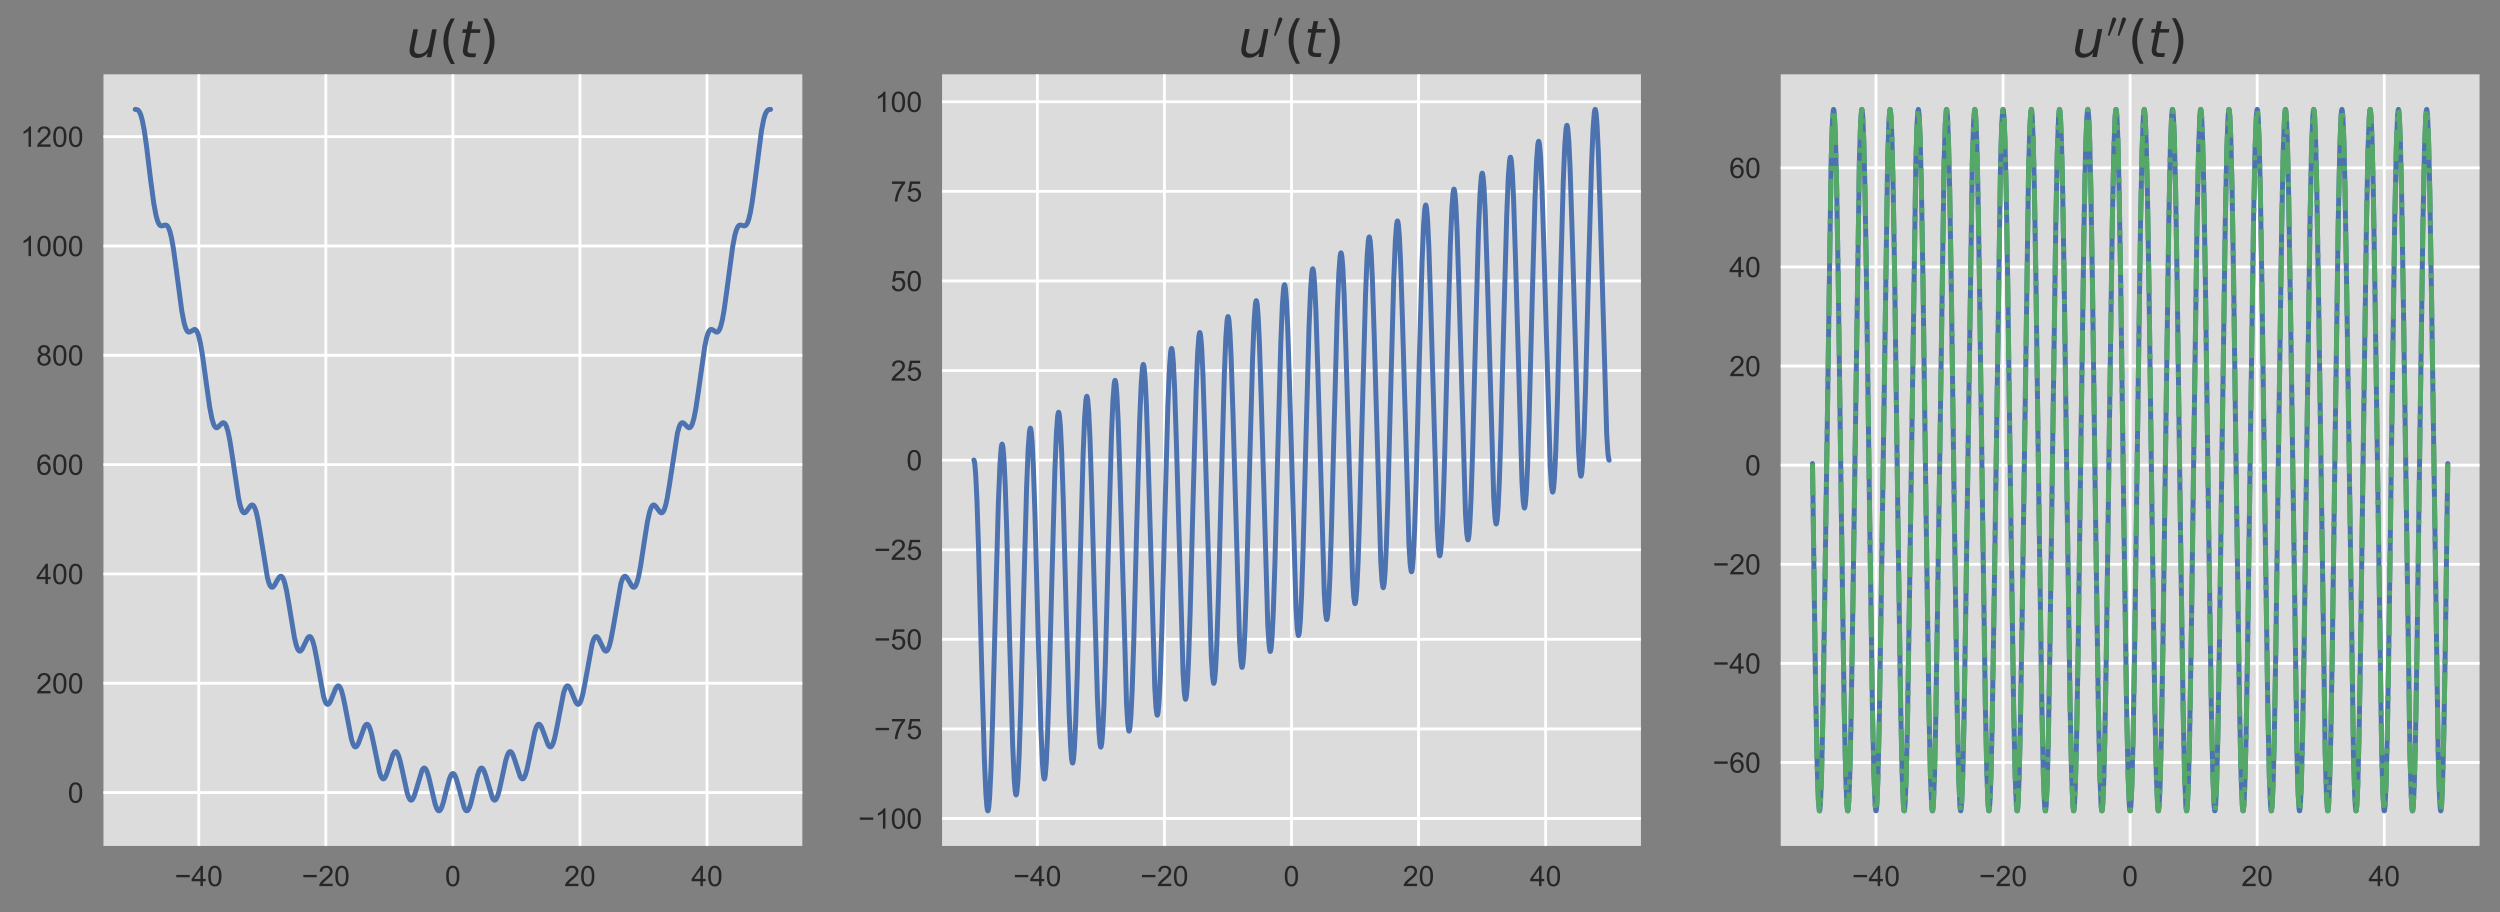 <?xml version="1.0" encoding="utf-8" standalone="no"?>
<!DOCTYPE svg PUBLIC "-//W3C//DTD SVG 1.1//EN"
  "http://www.w3.org/Graphics/SVG/1.1/DTD/svg11.dtd">
<!-- Created with matplotlib (https://matplotlib.org/) -->
<svg height="321.328pt" version="1.1" viewBox="0 0 880.644 321.328" width="880.644pt" xmlns="http://www.w3.org/2000/svg" xmlns:xlink="http://www.w3.org/1999/xlink">
 <rect x="0" y="0" width="880.644" height="321.328" fill="#808080" stroke="none"/>
 <defs>
  <style type="text/css">
*{stroke-linecap:butt;stroke-linejoin:round;}
  </style>
 </defs>
 <g id="figure_1">
  <g id="patch_1">
   <path d="M 0 321.328 
L 880.644 321.328 
L 880.644 0 
L 0 0 
z
" style="fill:none;"/>
  </g>
  <g id="axes_1">
   <g id="patch_2">
    <path d="M 36.444 297.983 
L 282.62 297.983 
L 282.62 26.183 
L 36.444 26.183 
z
" style="fill:#dcdcdc;"/>
   </g>
   <g id="matplotlib.axis_1">
    <g id="xtick_1">
     <g id="line2d_1">
      <path clip-path="url(#pd5a596e03c)" d="M 70.013 297.983 
L 70.013 26.183 
" style="fill:none;stroke:#ffffff;stroke-linecap:round;"/>
     </g>
     <g id="line2d_2"/>
     <g id="text_1">
      <!-- −40 -->
      <defs>
       <path d="M 52.828 31.203 
L 5.562 31.203 
L 5.562 39.406 
L 52.828 39.406 
z
" id="ArialMT-8722"/>
       <path d="M 32.328 0 
L 32.328 17.141 
L 1.266 17.141 
L 1.266 25.203 
L 33.938 71.578 
L 41.109 71.578 
L 41.109 25.203 
L 50.781 25.203 
L 50.781 17.141 
L 41.109 17.141 
L 41.109 0 
z
M 32.328 25.203 
L 32.328 57.469 
L 9.906 25.203 
z
" id="ArialMT-52"/>
       <path d="M 4.156 35.297 
Q 4.156 48 6.766 55.734 
Q 9.375 63.484 14.516 67.672 
Q 19.672 71.875 27.484 71.875 
Q 33.25 71.875 37.594 69.547 
Q 41.938 67.234 44.766 62.859 
Q 47.609 58.5 49.219 52.219 
Q 50.828 45.953 50.828 35.297 
Q 50.828 22.703 48.234 14.969 
Q 45.656 7.234 40.5 3 
Q 35.359 -1.219 27.484 -1.219 
Q 17.141 -1.219 11.234 6.203 
Q 4.156 15.141 4.156 35.297 
z
M 13.188 35.297 
Q 13.188 17.672 17.312 11.828 
Q 21.438 6 27.484 6 
Q 33.547 6 37.672 11.859 
Q 41.797 17.719 41.797 35.297 
Q 41.797 52.984 37.672 58.781 
Q 33.547 64.594 27.391 64.594 
Q 21.344 64.594 17.719 59.469 
Q 13.188 52.938 13.188 35.297 
z
" id="ArialMT-48"/>
      </defs>
      <g style="fill:#262626;" transform="translate(61.532 312.14)scale(0.1 -0.1)">
       <use xlink:href="#ArialMT-8722"/>
       <use x="58.398" xlink:href="#ArialMT-52"/>
       <use x="114.014" xlink:href="#ArialMT-48"/>
      </g>
     </g>
    </g>
    <g id="xtick_2">
     <g id="line2d_3">
      <path clip-path="url(#pd5a596e03c)" d="M 114.773 297.983 
L 114.773 26.183 
" style="fill:none;stroke:#ffffff;stroke-linecap:round;"/>
     </g>
     <g id="line2d_4"/>
     <g id="text_2">
      <!-- −20 -->
      <defs>
       <path d="M 50.344 8.453 
L 50.344 0 
L 3.031 0 
Q 2.938 3.172 4.047 6.109 
Q 5.859 10.938 9.828 15.625 
Q 13.812 20.312 21.344 26.469 
Q 33.016 36.031 37.109 41.625 
Q 41.219 47.219 41.219 52.203 
Q 41.219 57.422 37.469 61 
Q 33.734 64.594 27.734 64.594 
Q 21.391 64.594 17.578 60.781 
Q 13.766 56.984 13.719 50.25 
L 4.688 51.172 
Q 5.609 61.281 11.656 66.578 
Q 17.719 71.875 27.938 71.875 
Q 38.234 71.875 44.234 66.156 
Q 50.25 60.453 50.25 52 
Q 50.25 47.703 48.484 43.547 
Q 46.734 39.406 42.656 34.812 
Q 38.578 30.219 29.109 22.219 
Q 21.188 15.578 18.938 13.203 
Q 16.703 10.844 15.234 8.453 
z
" id="ArialMT-50"/>
      </defs>
      <g style="fill:#262626;" transform="translate(106.291 312.14)scale(0.1 -0.1)">
       <use xlink:href="#ArialMT-8722"/>
       <use x="58.398" xlink:href="#ArialMT-50"/>
       <use x="114.014" xlink:href="#ArialMT-48"/>
      </g>
     </g>
    </g>
    <g id="xtick_3">
     <g id="line2d_5">
      <path clip-path="url(#pd5a596e03c)" d="M 159.532 297.983 
L 159.532 26.183 
" style="fill:none;stroke:#ffffff;stroke-linecap:round;"/>
     </g>
     <g id="line2d_6"/>
     <g id="text_3">
      <!-- 0 -->
      <g style="fill:#262626;" transform="translate(156.752 312.14)scale(0.1 -0.1)">
       <use xlink:href="#ArialMT-48"/>
      </g>
     </g>
    </g>
    <g id="xtick_4">
     <g id="line2d_7">
      <path clip-path="url(#pd5a596e03c)" d="M 204.291 297.983 
L 204.291 26.183 
" style="fill:none;stroke:#ffffff;stroke-linecap:round;"/>
     </g>
     <g id="line2d_8"/>
     <g id="text_4">
      <!-- 20 -->
      <g style="fill:#262626;" transform="translate(198.73 312.14)scale(0.1 -0.1)">
       <use xlink:href="#ArialMT-50"/>
       <use x="55.615" xlink:href="#ArialMT-48"/>
      </g>
     </g>
    </g>
    <g id="xtick_5">
     <g id="line2d_9">
      <path clip-path="url(#pd5a596e03c)" d="M 249.051 297.983 
L 249.051 26.183 
" style="fill:none;stroke:#ffffff;stroke-linecap:round;"/>
     </g>
     <g id="line2d_10"/>
     <g id="text_5">
      <!-- 40 -->
      <g style="fill:#262626;" transform="translate(243.49 312.14)scale(0.1 -0.1)">
       <use xlink:href="#ArialMT-52"/>
       <use x="55.615" xlink:href="#ArialMT-48"/>
      </g>
     </g>
    </g>
   </g>
   <g id="matplotlib.axis_2">
    <g id="ytick_1">
     <g id="line2d_11">
      <path clip-path="url(#pd5a596e03c)" d="M 36.444 279.188 
L 282.62 279.188 
" style="fill:none;stroke:#ffffff;stroke-linecap:round;"/>
     </g>
     <g id="line2d_12"/>
     <g id="text_6">
      <!-- 0 -->
      <g style="fill:#262626;" transform="translate(23.883 282.767)scale(0.1 -0.1)">
       <use xlink:href="#ArialMT-48"/>
      </g>
     </g>
    </g>
    <g id="ytick_2">
     <g id="line2d_13">
      <path clip-path="url(#pd5a596e03c)" d="M 36.444 240.679 
L 282.62 240.679 
" style="fill:none;stroke:#ffffff;stroke-linecap:round;"/>
     </g>
     <g id="line2d_14"/>
     <g id="text_7">
      <!-- 200 -->
      <g style="fill:#262626;" transform="translate(12.761 244.258)scale(0.1 -0.1)">
       <use xlink:href="#ArialMT-50"/>
       <use x="55.615" xlink:href="#ArialMT-48"/>
       <use x="111.23" xlink:href="#ArialMT-48"/>
      </g>
     </g>
    </g>
    <g id="ytick_3">
     <g id="line2d_15">
      <path clip-path="url(#pd5a596e03c)" d="M 36.444 202.17 
L 282.62 202.17 
" style="fill:none;stroke:#ffffff;stroke-linecap:round;"/>
     </g>
     <g id="line2d_16"/>
     <g id="text_8">
      <!-- 400 -->
      <g style="fill:#262626;" transform="translate(12.761 205.749)scale(0.1 -0.1)">
       <use xlink:href="#ArialMT-52"/>
       <use x="55.615" xlink:href="#ArialMT-48"/>
       <use x="111.23" xlink:href="#ArialMT-48"/>
      </g>
     </g>
    </g>
    <g id="ytick_4">
     <g id="line2d_17">
      <path clip-path="url(#pd5a596e03c)" d="M 36.444 163.661 
L 282.62 163.661 
" style="fill:none;stroke:#ffffff;stroke-linecap:round;"/>
     </g>
     <g id="line2d_18"/>
     <g id="text_9">
      <!-- 600 -->
      <defs>
       <path d="M 49.75 54.047 
L 41.016 53.375 
Q 39.844 58.547 37.703 60.891 
Q 34.125 64.656 28.906 64.656 
Q 24.703 64.656 21.531 62.312 
Q 17.391 59.281 14.984 53.469 
Q 12.594 47.656 12.5 36.922 
Q 15.672 41.75 20.266 44.094 
Q 24.859 46.438 29.891 46.438 
Q 38.672 46.438 44.844 39.969 
Q 51.031 33.5 51.031 23.25 
Q 51.031 16.5 48.125 10.719 
Q 45.219 4.938 40.141 1.859 
Q 35.062 -1.219 28.609 -1.219 
Q 17.625 -1.219 10.688 6.859 
Q 3.766 14.938 3.766 33.5 
Q 3.766 54.25 11.422 63.672 
Q 18.109 71.875 29.438 71.875 
Q 37.891 71.875 43.281 67.141 
Q 48.688 62.406 49.75 54.047 
z
M 13.875 23.188 
Q 13.875 18.656 15.797 14.5 
Q 17.719 10.359 21.188 8.172 
Q 24.656 6 28.469 6 
Q 34.031 6 38.031 10.484 
Q 42.047 14.984 42.047 22.703 
Q 42.047 30.125 38.078 34.391 
Q 34.125 38.672 28.125 38.672 
Q 22.172 38.672 18.016 34.391 
Q 13.875 30.125 13.875 23.188 
z
" id="ArialMT-54"/>
      </defs>
      <g style="fill:#262626;" transform="translate(12.761 167.24)scale(0.1 -0.1)">
       <use xlink:href="#ArialMT-54"/>
       <use x="55.615" xlink:href="#ArialMT-48"/>
       <use x="111.23" xlink:href="#ArialMT-48"/>
      </g>
     </g>
    </g>
    <g id="ytick_5">
     <g id="line2d_19">
      <path clip-path="url(#pd5a596e03c)" d="M 36.444 125.152 
L 282.62 125.152 
" style="fill:none;stroke:#ffffff;stroke-linecap:round;"/>
     </g>
     <g id="line2d_20"/>
     <g id="text_10">
      <!-- 800 -->
      <defs>
       <path d="M 17.672 38.812 
Q 12.203 40.828 9.562 44.531 
Q 6.938 48.25 6.938 53.422 
Q 6.938 61.234 12.547 66.547 
Q 18.172 71.875 27.484 71.875 
Q 36.859 71.875 42.578 66.422 
Q 48.297 60.984 48.297 53.172 
Q 48.297 48.188 45.672 44.5 
Q 43.062 40.828 37.75 38.812 
Q 44.344 36.672 47.781 31.875 
Q 51.219 27.094 51.219 20.453 
Q 51.219 11.281 44.719 5.031 
Q 38.234 -1.219 27.641 -1.219 
Q 17.047 -1.219 10.547 5.047 
Q 4.047 11.328 4.047 20.703 
Q 4.047 27.688 7.594 32.391 
Q 11.141 37.109 17.672 38.812 
z
M 15.922 53.719 
Q 15.922 48.641 19.188 45.406 
Q 22.469 42.188 27.688 42.188 
Q 32.766 42.188 36.016 45.375 
Q 39.266 48.578 39.266 53.219 
Q 39.266 58.062 35.906 61.359 
Q 32.562 64.656 27.594 64.656 
Q 22.562 64.656 19.234 61.422 
Q 15.922 58.203 15.922 53.719 
z
M 13.094 20.656 
Q 13.094 16.891 14.875 13.375 
Q 16.656 9.859 20.172 7.922 
Q 23.688 6 27.734 6 
Q 34.031 6 38.125 10.047 
Q 42.234 14.109 42.234 20.359 
Q 42.234 26.703 38.016 30.859 
Q 33.797 35.016 27.438 35.016 
Q 21.234 35.016 17.156 30.906 
Q 13.094 26.812 13.094 20.656 
z
" id="ArialMT-56"/>
      </defs>
      <g style="fill:#262626;" transform="translate(12.761 128.731)scale(0.1 -0.1)">
       <use xlink:href="#ArialMT-56"/>
       <use x="55.615" xlink:href="#ArialMT-48"/>
       <use x="111.23" xlink:href="#ArialMT-48"/>
      </g>
     </g>
    </g>
    <g id="ytick_6">
     <g id="line2d_21">
      <path clip-path="url(#pd5a596e03c)" d="M 36.444 86.643 
L 282.62 86.643 
" style="fill:none;stroke:#ffffff;stroke-linecap:round;"/>
     </g>
     <g id="line2d_22"/>
     <g id="text_11">
      <!-- 1000 -->
      <defs>
       <path d="M 37.25 0 
L 28.469 0 
L 28.469 56 
Q 25.297 52.984 20.141 49.953 
Q 14.984 46.922 10.891 45.406 
L 10.891 53.906 
Q 18.266 57.375 23.781 62.297 
Q 29.297 67.234 31.594 71.875 
L 37.25 71.875 
z
" id="ArialMT-49"/>
      </defs>
      <g style="fill:#262626;" transform="translate(7.2 90.222)scale(0.1 -0.1)">
       <use xlink:href="#ArialMT-49"/>
       <use x="55.615" xlink:href="#ArialMT-48"/>
       <use x="111.23" xlink:href="#ArialMT-48"/>
       <use x="166.846" xlink:href="#ArialMT-48"/>
      </g>
     </g>
    </g>
    <g id="ytick_7">
     <g id="line2d_23">
      <path clip-path="url(#pd5a596e03c)" d="M 36.444 48.134 
L 282.62 48.134 
" style="fill:none;stroke:#ffffff;stroke-linecap:round;"/>
     </g>
     <g id="line2d_24"/>
     <g id="text_12">
      <!-- 1200 -->
      <g style="fill:#262626;" transform="translate(7.2 51.713)scale(0.1 -0.1)">
       <use xlink:href="#ArialMT-49"/>
       <use x="55.615" xlink:href="#ArialMT-50"/>
       <use x="111.23" xlink:href="#ArialMT-48"/>
       <use x="166.846" xlink:href="#ArialMT-48"/>
      </g>
     </g>
    </g>
   </g>
   <g id="line2d_25">
    <path clip-path="url(#pd5a596e03c)" d="M 47.634 38.537 
L 48.29 38.613 
L 48.727 38.892 
L 49.164 39.496 
L 49.602 40.521 
L 50.148 42.486 
L 50.804 45.887 
L 51.569 51.134 
L 53.1 63.693 
L 54.193 71.77 
L 54.959 75.878 
L 55.505 77.844 
L 56.052 79.023 
L 56.489 79.477 
L 56.927 79.598 
L 57.473 79.47 
L 58.239 79.253 
L 58.676 79.366 
L 59.004 79.658 
L 59.441 80.405 
L 59.878 81.622 
L 60.425 83.857 
L 61.081 87.547 
L 62.065 94.666 
L 64.033 109.495 
L 64.798 113.522 
L 65.345 115.442 
L 65.892 116.561 
L 66.329 116.946 
L 66.657 116.993 
L 67.094 116.825 
L 68.515 116.022 
L 68.843 116.123 
L 69.171 116.437 
L 69.609 117.246 
L 70.046 118.549 
L 70.593 120.891 
L 71.358 125.38 
L 72.561 134.203 
L 73.873 143.472 
L 74.638 147.413 
L 75.185 149.286 
L 75.622 150.199 
L 76.059 150.631 
L 76.387 150.682 
L 76.824 150.467 
L 77.48 149.794 
L 78.246 149.039 
L 78.683 148.889 
L 79.011 149.003 
L 79.339 149.355 
L 79.776 150.241 
L 80.323 152.06 
L 80.979 155.252 
L 81.854 160.851 
L 84.04 175.522 
L 84.696 178.38 
L 85.243 179.877 
L 85.68 180.497 
L 86.008 180.651 
L 86.336 180.576 
L 86.773 180.194 
L 87.539 179.103 
L 88.304 178.116 
L 88.741 177.878 
L 89.069 177.943 
L 89.397 178.256 
L 89.835 179.1 
L 90.272 180.454 
L 90.819 182.836 
L 91.584 187.24 
L 94.208 203.486 
L 94.754 205.423 
L 95.192 206.388 
L 95.629 206.838 
L 95.957 206.867 
L 96.285 206.665 
L 96.722 206.115 
L 97.597 204.524 
L 98.362 203.321 
L 98.8 203.003 
L 99.128 203.022 
L 99.456 203.299 
L 99.893 204.104 
L 100.33 205.418 
L 100.986 208.28 
L 101.861 213.356 
L 103.719 224.645 
L 104.375 227.356 
L 104.922 228.76 
L 105.359 229.296 
L 105.687 229.37 
L 106.015 229.191 
L 106.453 228.625 
L 107.109 227.304 
L 108.311 224.811 
L 108.749 224.326 
L 109.077 224.22 
L 109.405 224.373 
L 109.733 224.804 
L 110.17 225.826 
L 110.717 227.793 
L 111.482 231.614 
L 113.996 245.452 
L 114.543 247.126 
L 114.98 247.885 
L 115.308 248.111 
L 115.636 248.059 
L 115.964 247.754 
L 116.402 247.019 
L 117.167 245.157 
L 118.26 242.495 
L 118.807 241.74 
L 119.135 241.593 
L 119.463 241.712 
L 119.791 242.115 
L 120.228 243.096 
L 120.775 244.999 
L 121.54 248.673 
L 123.836 260.584 
L 124.383 262.202 
L 124.82 262.923 
L 125.148 263.12 
L 125.476 263.032 
L 125.804 262.682 
L 126.241 261.865 
L 126.897 260.113 
L 128.319 256.137 
L 128.865 255.293 
L 129.193 255.107 
L 129.521 255.195 
L 129.849 255.569 
L 130.286 256.509 
L 130.833 258.343 
L 131.598 261.857 
L 133.676 271.967 
L 134.222 273.524 
L 134.66 274.208 
L 134.988 274.376 
L 135.316 274.255 
L 135.644 273.862 
L 136.081 272.97 
L 136.737 271.051 
L 138.377 265.911 
L 138.923 264.985 
L 139.251 264.764 
L 139.579 264.821 
L 139.907 265.166 
L 140.345 266.064 
L 140.891 267.822 
L 141.657 271.163 
L 143.406 279.222 
L 143.953 280.854 
L 144.39 281.626 
L 144.718 281.865 
L 145.046 281.809 
L 145.374 281.468 
L 145.811 280.612 
L 146.467 278.644 
L 148.654 271.338 
L 149.091 270.702 
L 149.419 270.54 
L 149.747 270.665 
L 150.075 271.075 
L 150.512 272.044 
L 151.059 273.838 
L 151.934 277.583 
L 153.246 283.129 
L 153.792 284.684 
L 154.23 285.412 
L 154.558 285.623 
L 154.885 285.539 
L 155.213 285.165 
L 155.651 284.25 
L 156.197 282.547 
L 157.181 278.592 
L 158.275 274.477 
L 158.821 273.135 
L 159.259 272.569 
L 159.587 272.473 
L 159.915 272.664 
L 160.243 273.135 
L 160.68 274.158 
L 161.336 276.372 
L 163.523 284.52 
L 163.96 285.321 
L 164.288 285.6 
L 164.616 285.586 
L 164.944 285.277 
L 165.381 284.426 
L 165.928 282.745 
L 166.802 279.086 
L 168.224 273.052 
L 168.77 271.502 
L 169.208 270.77 
L 169.536 270.55 
L 169.864 270.617 
L 170.192 270.962 
L 170.629 271.82 
L 171.285 273.783 
L 173.471 281.094 
L 173.909 281.726 
L 174.237 281.879 
L 174.565 281.738 
L 174.893 281.303 
L 175.33 280.284 
L 175.877 278.392 
L 176.751 274.398 
L 178.173 267.822 
L 178.829 265.794 
L 179.266 265.019 
L 179.594 264.77 
L 179.922 264.807 
L 180.25 265.117 
L 180.687 265.911 
L 181.343 267.733 
L 183.202 273.464 
L 183.639 274.153 
L 183.967 274.367 
L 184.295 274.297 
L 184.623 273.931 
L 185.06 272.991 
L 185.607 271.149 
L 186.372 267.62 
L 188.34 257.923 
L 188.887 256.228 
L 189.324 255.412 
L 189.652 255.134 
L 189.98 255.14 
L 190.308 255.411 
L 190.745 256.137 
L 191.401 257.804 
L 193.041 262.318 
L 193.479 262.943 
L 193.807 263.121 
L 194.135 263.021 
L 194.463 262.628 
L 194.9 261.647 
L 195.447 259.734 
L 196.212 256.042 
L 198.508 244.154 
L 199.054 242.542 
L 199.492 241.815 
L 199.82 241.602 
L 200.148 241.663 
L 200.476 241.972 
L 200.913 242.709 
L 201.678 244.572 
L 202.772 247.233 
L 203.318 247.984 
L 203.646 248.124 
L 203.974 247.992 
L 204.302 247.571 
L 204.74 246.551 
L 205.286 244.573 
L 206.052 240.73 
L 208.566 226.918 
L 209.113 225.251 
L 209.55 224.485 
L 209.878 224.241 
L 210.206 224.264 
L 210.534 224.524 
L 210.971 225.173 
L 211.737 226.805 
L 212.721 228.797 
L 213.158 229.277 
L 213.486 229.375 
L 213.814 229.21 
L 214.142 228.76 
L 214.579 227.702 
L 215.126 225.664 
L 215.891 221.682 
L 218.734 205.418 
L 219.28 203.855 
L 219.718 203.177 
L 220.046 202.988 
L 220.374 203.048 
L 220.811 203.452 
L 221.467 204.524 
L 222.56 206.424 
L 222.998 206.823 
L 223.326 206.875 
L 223.654 206.675 
L 223.982 206.196 
L 224.419 205.1 
L 224.965 203.005 
L 225.621 199.552 
L 226.715 192.377 
L 228.027 183.983 
L 228.792 180.454 
L 229.339 178.842 
L 229.776 178.122 
L 230.104 177.895 
L 230.432 177.906 
L 230.869 178.222 
L 231.525 179.103 
L 232.509 180.419 
L 232.947 180.65 
L 233.275 180.576 
L 233.602 180.249 
L 234.04 179.377 
L 234.477 177.982 
L 235.024 175.522 
L 235.789 170.951 
L 238.632 152.518 
L 239.288 150.241 
L 239.725 149.355 
L 240.162 148.941 
L 240.49 148.898 
L 240.928 149.119 
L 241.584 149.794 
L 242.349 150.545 
L 242.786 150.688 
L 243.114 150.564 
L 243.442 150.199 
L 243.879 149.286 
L 244.426 147.413 
L 245.082 144.121 
L 245.957 138.31 
L 248.253 122.041 
L 248.909 118.954 
L 249.455 117.246 
L 249.893 116.437 
L 250.33 116.068 
L 250.767 116.051 
L 251.314 116.349 
L 252.298 116.972 
L 252.735 116.946 
L 253.063 116.696 
L 253.5 115.982 
L 253.938 114.772 
L 254.484 112.526 
L 255.14 108.804 
L 256.124 101.645 
L 258.092 86.862 
L 258.858 82.867 
L 259.404 80.951 
L 259.951 79.804 
L 260.388 79.366 
L 260.825 79.253 
L 261.372 79.386 
L 262.137 79.598 
L 262.575 79.477 
L 262.903 79.174 
L 263.34 78.405 
L 263.777 77.155 
L 264.324 74.862 
L 264.98 71.064 
L 265.855 64.581 
L 268.26 45.887 
L 269.025 42.03 
L 269.572 40.222 
L 270.118 39.147 
L 270.556 38.719 
L 270.993 38.559 
L 271.43 38.537 
L 271.43 38.537 
" style="fill:none;stroke:#4c72b0;stroke-linecap:round;stroke-width:1.75;"/>
   </g>
   <g id="patch_3">
    <path d="M 36.444 297.983 
L 36.444 26.183 
" style="fill:none;"/>
   </g>
   <g id="patch_4">
    <path d="M 282.62 297.983 
L 282.62 26.183 
" style="fill:none;"/>
   </g>
   <g id="patch_5">
    <path d="M 36.444 297.983 
L 282.62 297.983 
" style="fill:none;"/>
   </g>
   <g id="patch_6">
    <path d="M 36.444 26.183 
L 282.62 26.183 
" style="fill:none;"/>
   </g>
   <g id="text_13">
    <!-- $u(t)$ -->
    <defs>
     <path d="M 6.688 21.688 
L 13.094 54.688 
L 22.125 54.688 
L 15.719 22.016 
Q 15.234 19.625 15.016 17.922 
Q 14.797 16.219 14.797 15.094 
Q 14.797 10.938 17.328 8.656 
Q 19.875 6.391 24.516 6.391 
Q 31.734 6.391 37 11.266 
Q 42.281 16.156 43.891 24.422 
L 49.906 54.688 
L 58.891 54.688 
L 48.297 0 
L 39.312 0 
L 41.109 8.594 
Q 37.312 3.812 32.062 1.188 
Q 26.812 -1.422 20.906 -1.422 
Q 13.719 -1.422 9.719 2.516 
Q 5.719 6.453 5.719 13.484 
Q 5.719 14.938 5.953 17.141 
Q 6.203 19.344 6.688 21.688 
z
" id="DejaVuSans-Oblique-117"/>
     <path d="M 31 75.875 
Q 24.469 64.656 21.281 53.656 
Q 18.109 42.672 18.109 31.391 
Q 18.109 20.125 21.312 9.062 
Q 24.516 -2 31 -13.188 
L 23.188 -13.188 
Q 15.875 -1.703 12.234 9.375 
Q 8.594 20.453 8.594 31.391 
Q 8.594 42.281 12.203 53.312 
Q 15.828 64.359 23.188 75.875 
z
" id="DejaVuSans-40"/>
     <path d="M 42.281 54.688 
L 40.922 47.703 
L 23 47.703 
L 17.188 18.016 
Q 16.891 16.359 16.75 15.234 
Q 16.609 14.109 16.609 13.484 
Q 16.609 10.359 18.484 8.938 
Q 20.359 7.516 24.516 7.516 
L 33.594 7.516 
L 32.078 0 
L 23.484 0 
Q 15.484 0 11.547 3.125 
Q 7.625 6.25 7.625 12.594 
Q 7.625 13.719 7.766 15.062 
Q 7.906 16.406 8.203 18.016 
L 14.016 47.703 
L 6.391 47.703 
L 7.812 54.688 
L 15.281 54.688 
L 18.312 70.219 
L 27.297 70.219 
L 24.312 54.688 
z
" id="DejaVuSans-Oblique-116"/>
     <path d="M 8.016 75.875 
L 15.828 75.875 
Q 23.141 64.359 26.781 53.312 
Q 30.422 42.281 30.422 31.391 
Q 30.422 20.453 26.781 9.375 
Q 23.141 -1.703 15.828 -13.188 
L 8.016 -13.188 
Q 14.5 -2 17.703 9.062 
Q 20.906 20.125 20.906 31.391 
Q 20.906 42.672 17.703 53.656 
Q 14.5 64.656 8.016 75.875 
z
" id="DejaVuSans-41"/>
    </defs>
    <g style="fill:#262626;" transform="translate(143.242 20.183)scale(0.18 -0.18)">
     <use transform="translate(0 0.125)" xlink:href="#DejaVuSans-Oblique-117"/>
     <use transform="translate(63.379 0.125)" xlink:href="#DejaVuSans-40"/>
     <use transform="translate(102.393 0.125)" xlink:href="#DejaVuSans-Oblique-116"/>
     <use transform="translate(141.602 0.125)" xlink:href="#DejaVuSans-41"/>
    </g>
   </g>
  </g>
  <g id="axes_2">
   <g id="patch_7">
    <path d="M 331.856 297.983 
L 578.032 297.983 
L 578.032 26.183 
L 331.856 26.183 
z
" style="fill:#dcdcdc;"/>
   </g>
   <g id="matplotlib.axis_3">
    <g id="xtick_6">
     <g id="line2d_26">
      <path clip-path="url(#p3c564d2c82)" d="M 365.425 297.983 
L 365.425 26.183 
" style="fill:none;stroke:#ffffff;stroke-linecap:round;"/>
     </g>
     <g id="line2d_27"/>
     <g id="text_14">
      <!-- −40 -->
      <g style="fill:#262626;" transform="translate(356.944 312.14)scale(0.1 -0.1)">
       <use xlink:href="#ArialMT-8722"/>
       <use x="58.398" xlink:href="#ArialMT-52"/>
       <use x="114.014" xlink:href="#ArialMT-48"/>
      </g>
     </g>
    </g>
    <g id="xtick_7">
     <g id="line2d_28">
      <path clip-path="url(#p3c564d2c82)" d="M 410.184 297.983 
L 410.184 26.183 
" style="fill:none;stroke:#ffffff;stroke-linecap:round;"/>
     </g>
     <g id="line2d_29"/>
     <g id="text_15">
      <!-- −20 -->
      <g style="fill:#262626;" transform="translate(401.703 312.14)scale(0.1 -0.1)">
       <use xlink:href="#ArialMT-8722"/>
       <use x="58.398" xlink:href="#ArialMT-50"/>
       <use x="114.014" xlink:href="#ArialMT-48"/>
      </g>
     </g>
    </g>
    <g id="xtick_8">
     <g id="line2d_30">
      <path clip-path="url(#p3c564d2c82)" d="M 454.944 297.983 
L 454.944 26.183 
" style="fill:none;stroke:#ffffff;stroke-linecap:round;"/>
     </g>
     <g id="line2d_31"/>
     <g id="text_16">
      <!-- 0 -->
      <g style="fill:#262626;" transform="translate(452.163 312.14)scale(0.1 -0.1)">
       <use xlink:href="#ArialMT-48"/>
      </g>
     </g>
    </g>
    <g id="xtick_9">
     <g id="line2d_32">
      <path clip-path="url(#p3c564d2c82)" d="M 499.703 297.983 
L 499.703 26.183 
" style="fill:none;stroke:#ffffff;stroke-linecap:round;"/>
     </g>
     <g id="line2d_33"/>
     <g id="text_17">
      <!-- 20 -->
      <g style="fill:#262626;" transform="translate(494.142 312.14)scale(0.1 -0.1)">
       <use xlink:href="#ArialMT-50"/>
       <use x="55.615" xlink:href="#ArialMT-48"/>
      </g>
     </g>
    </g>
    <g id="xtick_10">
     <g id="line2d_34">
      <path clip-path="url(#p3c564d2c82)" d="M 544.462 297.983 
L 544.462 26.183 
" style="fill:none;stroke:#ffffff;stroke-linecap:round;"/>
     </g>
     <g id="line2d_35"/>
     <g id="text_18">
      <!-- 40 -->
      <g style="fill:#262626;" transform="translate(538.902 312.14)scale(0.1 -0.1)">
       <use xlink:href="#ArialMT-52"/>
       <use x="55.615" xlink:href="#ArialMT-48"/>
      </g>
     </g>
    </g>
   </g>
   <g id="matplotlib.axis_4">
    <g id="ytick_8">
     <g id="line2d_36">
      <path clip-path="url(#p3c564d2c82)" d="M 331.856 288.324 
L 578.032 288.324 
" style="fill:none;stroke:#ffffff;stroke-linecap:round;"/>
     </g>
     <g id="line2d_37"/>
     <g id="text_19">
      <!-- −100 -->
      <g style="fill:#262626;" transform="translate(302.332 291.903)scale(0.1 -0.1)">
       <use xlink:href="#ArialMT-8722"/>
       <use x="58.398" xlink:href="#ArialMT-49"/>
       <use x="114.014" xlink:href="#ArialMT-48"/>
       <use x="169.629" xlink:href="#ArialMT-48"/>
      </g>
     </g>
    </g>
    <g id="ytick_9">
     <g id="line2d_38">
      <path clip-path="url(#p3c564d2c82)" d="M 331.856 256.764 
L 578.032 256.764 
" style="fill:none;stroke:#ffffff;stroke-linecap:round;"/>
     </g>
     <g id="line2d_39"/>
     <g id="text_20">
      <!-- −75 -->
      <defs>
       <path d="M 4.734 62.203 
L 4.734 70.656 
L 51.078 70.656 
L 51.078 63.812 
Q 44.234 56.547 37.516 44.484 
Q 30.812 32.422 27.156 19.672 
Q 24.516 10.688 23.781 0 
L 14.75 0 
Q 14.891 8.453 18.062 20.406 
Q 21.234 32.375 27.172 43.484 
Q 33.109 54.594 39.797 62.203 
z
" id="ArialMT-55"/>
       <path d="M 4.156 18.75 
L 13.375 19.531 
Q 14.406 12.797 18.141 9.391 
Q 21.875 6 27.156 6 
Q 33.5 6 37.891 10.781 
Q 42.281 15.578 42.281 23.484 
Q 42.281 31 38.062 35.344 
Q 33.844 39.703 27 39.703 
Q 22.75 39.703 19.328 37.766 
Q 15.922 35.844 13.969 32.766 
L 5.719 33.844 
L 12.641 70.609 
L 48.25 70.609 
L 48.25 62.203 
L 19.672 62.203 
L 15.828 42.969 
Q 22.266 47.469 29.344 47.469 
Q 38.719 47.469 45.156 40.969 
Q 51.609 34.469 51.609 24.266 
Q 51.609 14.547 45.953 7.469 
Q 39.062 -1.219 27.156 -1.219 
Q 17.391 -1.219 11.203 4.25 
Q 5.031 9.719 4.156 18.75 
z
" id="ArialMT-53"/>
      </defs>
      <g style="fill:#262626;" transform="translate(307.893 260.343)scale(0.1 -0.1)">
       <use xlink:href="#ArialMT-8722"/>
       <use x="58.398" xlink:href="#ArialMT-55"/>
       <use x="114.014" xlink:href="#ArialMT-53"/>
      </g>
     </g>
    </g>
    <g id="ytick_10">
     <g id="line2d_40">
      <path clip-path="url(#p3c564d2c82)" d="M 331.856 225.203 
L 578.032 225.203 
" style="fill:none;stroke:#ffffff;stroke-linecap:round;"/>
     </g>
     <g id="line2d_41"/>
     <g id="text_21">
      <!-- −50 -->
      <g style="fill:#262626;" transform="translate(307.893 228.782)scale(0.1 -0.1)">
       <use xlink:href="#ArialMT-8722"/>
       <use x="58.398" xlink:href="#ArialMT-53"/>
       <use x="114.014" xlink:href="#ArialMT-48"/>
      </g>
     </g>
    </g>
    <g id="ytick_11">
     <g id="line2d_42">
      <path clip-path="url(#p3c564d2c82)" d="M 331.856 193.643 
L 578.032 193.643 
" style="fill:none;stroke:#ffffff;stroke-linecap:round;"/>
     </g>
     <g id="line2d_43"/>
     <g id="text_22">
      <!-- −25 -->
      <g style="fill:#262626;" transform="translate(307.893 197.222)scale(0.1 -0.1)">
       <use xlink:href="#ArialMT-8722"/>
       <use x="58.398" xlink:href="#ArialMT-50"/>
       <use x="114.014" xlink:href="#ArialMT-53"/>
      </g>
     </g>
    </g>
    <g id="ytick_12">
     <g id="line2d_44">
      <path clip-path="url(#p3c564d2c82)" d="M 331.856 162.083 
L 578.032 162.083 
" style="fill:none;stroke:#ffffff;stroke-linecap:round;"/>
     </g>
     <g id="line2d_45"/>
     <g id="text_23">
      <!-- 0 -->
      <g style="fill:#262626;" transform="translate(319.295 165.661)scale(0.1 -0.1)">
       <use xlink:href="#ArialMT-48"/>
      </g>
     </g>
    </g>
    <g id="ytick_13">
     <g id="line2d_46">
      <path clip-path="url(#p3c564d2c82)" d="M 331.856 130.522 
L 578.032 130.522 
" style="fill:none;stroke:#ffffff;stroke-linecap:round;"/>
     </g>
     <g id="line2d_47"/>
     <g id="text_24">
      <!-- 25 -->
      <g style="fill:#262626;" transform="translate(313.734 134.101)scale(0.1 -0.1)">
       <use xlink:href="#ArialMT-50"/>
       <use x="55.615" xlink:href="#ArialMT-53"/>
      </g>
     </g>
    </g>
    <g id="ytick_14">
     <g id="line2d_48">
      <path clip-path="url(#p3c564d2c82)" d="M 331.856 98.962 
L 578.032 98.962 
" style="fill:none;stroke:#ffffff;stroke-linecap:round;"/>
     </g>
     <g id="line2d_49"/>
     <g id="text_25">
      <!-- 50 -->
      <g style="fill:#262626;" transform="translate(313.734 102.541)scale(0.1 -0.1)">
       <use xlink:href="#ArialMT-53"/>
       <use x="55.615" xlink:href="#ArialMT-48"/>
      </g>
     </g>
    </g>
    <g id="ytick_15">
     <g id="line2d_50">
      <path clip-path="url(#p3c564d2c82)" d="M 331.856 67.401 
L 578.032 67.401 
" style="fill:none;stroke:#ffffff;stroke-linecap:round;"/>
     </g>
     <g id="line2d_51"/>
     <g id="text_26">
      <!-- 75 -->
      <g style="fill:#262626;" transform="translate(313.734 70.98)scale(0.1 -0.1)">
       <use xlink:href="#ArialMT-55"/>
       <use x="55.615" xlink:href="#ArialMT-53"/>
      </g>
     </g>
    </g>
    <g id="ytick_16">
     <g id="line2d_52">
      <path clip-path="url(#p3c564d2c82)" d="M 331.856 35.841 
L 578.032 35.841 
" style="fill:none;stroke:#ffffff;stroke-linecap:round;"/>
     </g>
     <g id="line2d_53"/>
     <g id="text_27">
      <!-- 100 -->
      <g style="fill:#262626;" transform="translate(308.173 39.42)scale(0.1 -0.1)">
       <use xlink:href="#ArialMT-49"/>
       <use x="55.615" xlink:href="#ArialMT-48"/>
       <use x="111.23" xlink:href="#ArialMT-48"/>
      </g>
     </g>
    </g>
   </g>
   <g id="line2d_54">
    <path clip-path="url(#p3c564d2c82)" d="M 343.045 162.055 
L 343.155 162.177 
L 343.373 163.339 
L 343.701 167.27 
L 344.139 176.296 
L 344.685 192.62 
L 345.779 234.084 
L 346.763 267.876 
L 347.309 280.03 
L 347.637 284.144 
L 347.856 285.432 
L 347.965 285.628 
L 348.074 285.523 
L 348.293 284.411 
L 348.621 280.536 
L 349.058 271.525 
L 349.605 255.071 
L 350.589 217.063 
L 351.682 177.171 
L 352.229 163.8 
L 352.666 157.835 
L 352.885 156.6 
L 352.994 156.433 
L 353.104 156.567 
L 353.322 157.734 
L 353.65 161.673 
L 354.088 170.709 
L 354.634 187.042 
L 355.728 228.512 
L 356.711 262.291 
L 357.258 274.433 
L 357.586 278.539 
L 357.805 279.821 
L 357.914 280.014 
L 358.023 279.906 
L 358.242 278.788 
L 358.57 274.905 
L 359.007 265.884 
L 359.554 249.42 
L 360.538 211.405 
L 361.631 171.525 
L 362.178 158.166 
L 362.615 152.212 
L 362.834 150.983 
L 362.943 150.819 
L 363.053 150.956 
L 363.271 152.128 
L 363.599 156.075 
L 364.037 165.121 
L 364.583 181.464 
L 365.676 222.939 
L 366.66 256.707 
L 367.207 268.836 
L 367.535 272.934 
L 367.754 274.21 
L 367.863 274.4 
L 367.972 274.289 
L 368.191 273.165 
L 368.519 269.274 
L 368.956 260.243 
L 369.503 243.769 
L 370.487 205.748 
L 371.58 165.879 
L 372.127 152.532 
L 372.564 146.588 
L 372.783 145.366 
L 372.892 145.204 
L 373.002 145.344 
L 373.22 146.522 
L 373.548 150.478 
L 373.986 159.534 
L 374.532 175.886 
L 375.625 217.366 
L 376.609 251.122 
L 377.156 263.24 
L 377.484 267.329 
L 377.703 268.6 
L 377.812 268.786 
L 377.921 268.672 
L 378.14 267.543 
L 378.468 263.643 
L 378.905 254.602 
L 379.452 238.118 
L 380.436 200.091 
L 381.529 160.234 
L 382.076 146.897 
L 382.513 140.965 
L 382.732 139.748 
L 382.841 139.59 
L 382.95 139.733 
L 383.169 140.917 
L 383.497 144.881 
L 383.934 153.947 
L 384.481 170.308 
L 385.574 211.793 
L 386.558 245.537 
L 387.105 257.643 
L 387.433 261.723 
L 387.652 262.989 
L 387.761 263.173 
L 387.87 263.055 
L 388.089 261.92 
L 388.417 258.012 
L 388.854 248.96 
L 389.401 232.467 
L 390.385 194.433 
L 391.478 154.588 
L 392.025 141.263 
L 392.462 135.342 
L 392.681 134.131 
L 392.79 133.976 
L 392.899 134.122 
L 393.118 135.311 
L 393.446 139.284 
L 393.883 148.359 
L 394.539 168.523 
L 396.835 247.954 
L 397.273 255.046 
L 397.601 257.378 
L 397.71 257.559 
L 397.819 257.438 
L 398.038 256.297 
L 398.366 252.381 
L 398.803 243.319 
L 399.35 226.816 
L 400.334 188.776 
L 401.427 148.942 
L 401.974 135.629 
L 402.411 129.719 
L 402.63 128.514 
L 402.739 128.362 
L 402.848 128.51 
L 403.067 129.706 
L 403.395 133.686 
L 403.832 142.772 
L 404.488 162.947 
L 406.784 242.362 
L 407.222 249.444 
L 407.55 251.767 
L 407.659 251.945 
L 407.768 251.822 
L 407.987 250.675 
L 408.315 246.75 
L 408.752 237.678 
L 409.299 221.165 
L 410.283 183.119 
L 411.376 143.296 
L 411.923 129.995 
L 412.36 124.096 
L 412.579 122.897 
L 412.688 122.747 
L 412.797 122.899 
L 413.016 124.1 
L 413.344 128.089 
L 413.781 137.185 
L 414.437 157.37 
L 416.733 236.771 
L 417.171 243.842 
L 417.499 246.155 
L 417.608 246.331 
L 417.717 246.205 
L 417.936 245.052 
L 418.264 241.118 
L 418.701 232.037 
L 419.248 215.514 
L 420.232 177.461 
L 421.325 137.65 
L 421.872 124.361 
L 422.309 118.473 
L 422.528 117.28 
L 422.637 117.133 
L 422.746 117.288 
L 422.965 118.495 
L 423.293 122.492 
L 423.73 131.597 
L 424.386 151.793 
L 426.682 231.179 
L 427.119 238.239 
L 427.447 240.544 
L 427.557 240.717 
L 427.666 240.588 
L 427.885 239.429 
L 428.213 235.487 
L 428.65 226.395 
L 429.197 209.863 
L 430.181 171.804 
L 431.274 132.005 
L 431.821 118.727 
L 432.258 112.85 
L 432.477 111.663 
L 432.586 111.519 
L 432.695 111.676 
L 432.914 112.889 
L 433.242 116.895 
L 433.679 126.01 
L 434.335 146.217 
L 436.631 225.587 
L 437.068 232.637 
L 437.396 234.933 
L 437.506 235.103 
L 437.615 234.971 
L 437.834 233.806 
L 438.162 229.856 
L 438.599 220.754 
L 439.146 204.212 
L 440.13 166.147 
L 441.223 126.359 
L 441.77 113.093 
L 442.207 107.227 
L 442.426 106.045 
L 442.535 105.905 
L 442.644 106.065 
L 442.863 107.284 
L 443.191 111.298 
L 443.628 120.423 
L 444.284 140.64 
L 446.58 219.995 
L 447.017 227.034 
L 447.345 229.322 
L 447.455 229.488 
L 447.564 229.354 
L 447.783 228.183 
L 448.111 224.225 
L 448.548 215.113 
L 449.095 198.561 
L 450.079 160.489 
L 451.172 120.713 
L 451.719 107.459 
L 452.156 101.604 
L 452.375 100.428 
L 452.484 100.291 
L 452.593 100.454 
L 452.812 101.679 
L 453.14 105.701 
L 453.577 114.836 
L 454.233 135.064 
L 456.529 214.403 
L 456.966 221.432 
L 457.294 223.711 
L 457.404 223.874 
L 457.513 223.737 
L 457.732 222.561 
L 458.06 218.593 
L 458.497 209.471 
L 459.044 192.91 
L 460.028 154.832 
L 461.121 115.067 
L 461.667 101.825 
L 462.105 95.982 
L 462.323 94.811 
L 462.433 94.677 
L 462.542 94.843 
L 462.761 96.073 
L 463.089 100.104 
L 463.526 109.249 
L 464.182 129.487 
L 466.478 208.811 
L 466.915 215.829 
L 467.243 218.1 
L 467.353 218.26 
L 467.462 218.12 
L 467.681 216.938 
L 468.009 212.962 
L 468.446 203.83 
L 468.993 187.258 
L 469.977 149.175 
L 471.07 109.422 
L 471.616 96.191 
L 472.054 90.359 
L 472.272 89.194 
L 472.382 89.062 
L 472.491 89.232 
L 472.71 90.468 
L 473.038 94.507 
L 473.475 103.662 
L 474.131 123.911 
L 476.427 203.22 
L 476.864 210.227 
L 477.192 212.489 
L 477.302 212.646 
L 477.411 212.502 
L 477.63 211.315 
L 477.958 207.331 
L 478.395 198.188 
L 478.942 181.607 
L 479.925 143.518 
L 481.019 103.776 
L 481.565 90.557 
L 482.003 84.736 
L 482.221 83.577 
L 482.331 83.448 
L 482.44 83.621 
L 482.659 84.863 
L 482.987 88.91 
L 483.424 98.074 
L 484.08 118.335 
L 486.376 197.628 
L 486.813 204.624 
L 487.141 206.877 
L 487.251 207.032 
L 487.36 206.885 
L 487.579 205.692 
L 487.906 201.699 
L 488.344 192.547 
L 488.89 175.956 
L 489.874 137.86 
L 490.968 98.13 
L 491.514 84.923 
L 491.952 79.113 
L 492.17 77.96 
L 492.28 77.834 
L 492.389 78.01 
L 492.608 79.257 
L 492.936 83.313 
L 493.373 92.487 
L 494.029 112.758 
L 496.325 192.036 
L 496.762 199.021 
L 497.09 201.266 
L 497.199 201.418 
L 497.309 201.268 
L 497.527 200.069 
L 497.855 196.068 
L 498.293 186.905 
L 498.839 170.305 
L 499.933 127.803 
L 500.917 92.485 
L 501.463 79.289 
L 501.901 73.49 
L 502.119 72.343 
L 502.229 72.22 
L 502.338 72.398 
L 502.557 73.652 
L 502.885 77.716 
L 503.322 86.9 
L 503.978 107.182 
L 506.274 186.444 
L 506.711 193.419 
L 507.039 195.655 
L 507.148 195.803 
L 507.258 195.651 
L 507.476 194.446 
L 507.804 190.436 
L 508.242 181.264 
L 508.788 164.654 
L 509.882 122.146 
L 510.866 86.839 
L 511.412 73.655 
L 511.85 67.868 
L 512.068 66.727 
L 512.178 66.606 
L 512.287 66.787 
L 512.506 68.047 
L 512.834 72.119 
L 513.271 81.313 
L 513.927 101.605 
L 516.223 180.852 
L 516.66 187.816 
L 516.988 190.043 
L 517.097 190.189 
L 517.207 190.034 
L 517.425 188.823 
L 517.753 184.805 
L 518.191 175.622 
L 518.737 159.003 
L 519.831 116.489 
L 520.815 81.193 
L 521.361 68.022 
L 521.799 62.245 
L 522.017 61.11 
L 522.127 60.992 
L 522.236 61.176 
L 522.455 62.442 
L 522.782 66.522 
L 523.22 75.726 
L 523.876 96.029 
L 526.172 175.26 
L 526.609 182.213 
L 526.937 184.432 
L 527.046 184.575 
L 527.156 184.417 
L 527.374 183.2 
L 527.702 179.173 
L 528.14 169.981 
L 528.686 153.351 
L 529.78 110.832 
L 530.764 75.548 
L 531.31 62.388 
L 531.747 56.622 
L 531.966 55.493 
L 532.075 55.379 
L 532.185 55.565 
L 532.403 56.836 
L 532.731 60.925 
L 533.169 70.139 
L 533.825 90.452 
L 536.121 169.667 
L 536.558 176.611 
L 536.886 178.821 
L 536.995 178.961 
L 537.105 178.799 
L 537.323 177.577 
L 537.651 173.542 
L 538.089 164.339 
L 538.635 147.7 
L 539.729 105.175 
L 540.712 69.902 
L 541.259 56.754 
L 541.696 51 
L 541.915 49.876 
L 542.024 49.765 
L 542.134 49.955 
L 542.352 51.231 
L 542.68 55.329 
L 543.118 64.552 
L 543.774 84.876 
L 546.07 164.075 
L 546.507 171.008 
L 546.835 173.209 
L 546.944 173.346 
L 547.054 173.182 
L 547.272 171.953 
L 547.6 167.91 
L 548.038 158.698 
L 548.584 142.049 
L 549.677 99.518 
L 550.661 64.257 
L 551.208 51.12 
L 551.645 45.377 
L 551.864 44.259 
L 551.973 44.151 
L 552.083 44.344 
L 552.301 45.626 
L 552.629 49.732 
L 553.067 58.965 
L 553.723 79.3 
L 556.019 158.483 
L 556.456 165.405 
L 556.784 167.598 
L 556.893 167.732 
L 557.003 167.565 
L 557.221 166.33 
L 557.549 162.279 
L 557.986 153.056 
L 558.533 136.398 
L 559.626 93.861 
L 560.61 58.611 
L 561.157 45.487 
L 561.594 39.754 
L 561.813 38.642 
L 561.922 38.537 
L 562.032 38.733 
L 562.25 40.021 
L 562.578 44.135 
L 563.016 53.378 
L 563.672 73.723 
L 565.968 152.891 
L 566.405 159.802 
L 566.733 161.988 
L 566.842 162.11 
L 566.842 162.11 
" style="fill:none;stroke:#4c72b0;stroke-linecap:round;stroke-width:1.75;"/>
   </g>
   <g id="patch_8">
    <path d="M 331.856 297.983 
L 331.856 26.183 
" style="fill:none;"/>
   </g>
   <g id="patch_9">
    <path d="M 578.032 297.983 
L 578.032 26.183 
" style="fill:none;"/>
   </g>
   <g id="patch_10">
    <path d="M 331.856 297.983 
L 578.032 297.983 
" style="fill:none;"/>
   </g>
   <g id="patch_11">
    <path d="M 331.856 26.183 
L 578.032 26.183 
" style="fill:none;"/>
   </g>
   <g id="text_28">
    <!-- $u'(t)$ -->
    <defs>
     <path d="M 3.516 5.422 
Q 2.875 5.609 2.875 6.391 
L 15.094 51.812 
Q 15.672 53.656 17.078 54.781 
Q 18.5 55.906 20.312 55.906 
Q 22.656 55.906 24.438 54.359 
Q 26.219 52.828 26.219 50.484 
Q 26.219 49.469 25.688 48.188 
L 7.625 4.984 
Q 7.281 4.297 6.688 4.297 
Q 6.156 4.297 5 4.781 
Q 3.859 5.281 3.516 5.422 
z
" id="Cmsy10-48"/>
    </defs>
    <g style="fill:#262626;" transform="translate(436.224 20.183)scale(0.18 -0.18)">
     <use transform="translate(0 0.584)" xlink:href="#DejaVuSans-Oblique-117"/>
     <use transform="translate(67.845 38.866)scale(0.7)" xlink:href="#Cmsy10-48"/>
     <use transform="translate(89.823 0.584)" xlink:href="#DejaVuSans-40"/>
     <use transform="translate(128.836 0.584)" xlink:href="#DejaVuSans-Oblique-116"/>
     <use transform="translate(168.045 0.584)" xlink:href="#DejaVuSans-41"/>
    </g>
   </g>
  </g>
  <g id="axes_3">
   <g id="patch_12">
    <path d="M 627.267 297.983 
L 873.444 297.983 
L 873.444 26.183 
L 627.267 26.183 
z
" style="fill:#dcdcdc;"/>
   </g>
   <g id="matplotlib.axis_5">
    <g id="xtick_11">
     <g id="line2d_55">
      <path clip-path="url(#p23506f0124)" d="M 660.837 297.983 
L 660.837 26.183 
" style="fill:none;stroke:#ffffff;stroke-linecap:round;"/>
     </g>
     <g id="line2d_56"/>
     <g id="text_29">
      <!-- −40 -->
      <g style="fill:#262626;" transform="translate(652.356 312.14)scale(0.1 -0.1)">
       <use xlink:href="#ArialMT-8722"/>
       <use x="58.398" xlink:href="#ArialMT-52"/>
       <use x="114.014" xlink:href="#ArialMT-48"/>
      </g>
     </g>
    </g>
    <g id="xtick_12">
     <g id="line2d_57">
      <path clip-path="url(#p23506f0124)" d="M 705.596 297.983 
L 705.596 26.183 
" style="fill:none;stroke:#ffffff;stroke-linecap:round;"/>
     </g>
     <g id="line2d_58"/>
     <g id="text_30">
      <!-- −20 -->
      <g style="fill:#262626;" transform="translate(697.115 312.14)scale(0.1 -0.1)">
       <use xlink:href="#ArialMT-8722"/>
       <use x="58.398" xlink:href="#ArialMT-50"/>
       <use x="114.014" xlink:href="#ArialMT-48"/>
      </g>
     </g>
    </g>
    <g id="xtick_13">
     <g id="line2d_59">
      <path clip-path="url(#p23506f0124)" d="M 750.356 297.983 
L 750.356 26.183 
" style="fill:none;stroke:#ffffff;stroke-linecap:round;"/>
     </g>
     <g id="line2d_60"/>
     <g id="text_31">
      <!-- 0 -->
      <g style="fill:#262626;" transform="translate(747.575 312.14)scale(0.1 -0.1)">
       <use xlink:href="#ArialMT-48"/>
      </g>
     </g>
    </g>
    <g id="xtick_14">
     <g id="line2d_61">
      <path clip-path="url(#p23506f0124)" d="M 795.115 297.983 
L 795.115 26.183 
" style="fill:none;stroke:#ffffff;stroke-linecap:round;"/>
     </g>
     <g id="line2d_62"/>
     <g id="text_32">
      <!-- 20 -->
      <g style="fill:#262626;" transform="translate(789.554 312.14)scale(0.1 -0.1)">
       <use xlink:href="#ArialMT-50"/>
       <use x="55.615" xlink:href="#ArialMT-48"/>
      </g>
     </g>
    </g>
    <g id="xtick_15">
     <g id="line2d_63">
      <path clip-path="url(#p23506f0124)" d="M 839.874 297.983 
L 839.874 26.183 
" style="fill:none;stroke:#ffffff;stroke-linecap:round;"/>
     </g>
     <g id="line2d_64"/>
     <g id="text_33">
      <!-- 40 -->
      <g style="fill:#262626;" transform="translate(834.313 312.14)scale(0.1 -0.1)">
       <use xlink:href="#ArialMT-52"/>
       <use x="55.615" xlink:href="#ArialMT-48"/>
      </g>
     </g>
    </g>
   </g>
   <g id="matplotlib.axis_6">
    <g id="ytick_17">
     <g id="line2d_65">
      <path clip-path="url(#p23506f0124)" d="M 627.267 268.59 
L 873.444 268.59 
" style="fill:none;stroke:#ffffff;stroke-linecap:round;"/>
     </g>
     <g id="line2d_66"/>
     <g id="text_34">
      <!-- −60 -->
      <g style="fill:#262626;" transform="translate(603.305 272.169)scale(0.1 -0.1)">
       <use xlink:href="#ArialMT-8722"/>
       <use x="58.398" xlink:href="#ArialMT-54"/>
       <use x="114.014" xlink:href="#ArialMT-48"/>
      </g>
     </g>
    </g>
    <g id="ytick_18">
     <g id="line2d_67">
      <path clip-path="url(#p23506f0124)" d="M 627.267 233.677 
L 873.444 233.677 
" style="fill:none;stroke:#ffffff;stroke-linecap:round;"/>
     </g>
     <g id="line2d_68"/>
     <g id="text_35">
      <!-- −40 -->
      <g style="fill:#262626;" transform="translate(603.305 237.256)scale(0.1 -0.1)">
       <use xlink:href="#ArialMT-8722"/>
       <use x="58.398" xlink:href="#ArialMT-52"/>
       <use x="114.014" xlink:href="#ArialMT-48"/>
      </g>
     </g>
    </g>
    <g id="ytick_19">
     <g id="line2d_69">
      <path clip-path="url(#p23506f0124)" d="M 627.267 198.765 
L 873.444 198.765 
" style="fill:none;stroke:#ffffff;stroke-linecap:round;"/>
     </g>
     <g id="line2d_70"/>
     <g id="text_36">
      <!-- −20 -->
      <g style="fill:#262626;" transform="translate(603.305 202.344)scale(0.1 -0.1)">
       <use xlink:href="#ArialMT-8722"/>
       <use x="58.398" xlink:href="#ArialMT-50"/>
       <use x="114.014" xlink:href="#ArialMT-48"/>
      </g>
     </g>
    </g>
    <g id="ytick_20">
     <g id="line2d_71">
      <path clip-path="url(#p23506f0124)" d="M 627.267 163.853 
L 873.444 163.853 
" style="fill:none;stroke:#ffffff;stroke-linecap:round;"/>
     </g>
     <g id="line2d_72"/>
     <g id="text_37">
      <!-- 0 -->
      <g style="fill:#262626;" transform="translate(614.706 167.431)scale(0.1 -0.1)">
       <use xlink:href="#ArialMT-48"/>
      </g>
     </g>
    </g>
    <g id="ytick_21">
     <g id="line2d_73">
      <path clip-path="url(#p23506f0124)" d="M 627.267 128.94 
L 873.444 128.94 
" style="fill:none;stroke:#ffffff;stroke-linecap:round;"/>
     </g>
     <g id="line2d_74"/>
     <g id="text_38">
      <!-- 20 -->
      <g style="fill:#262626;" transform="translate(609.145 132.519)scale(0.1 -0.1)">
       <use xlink:href="#ArialMT-50"/>
       <use x="55.615" xlink:href="#ArialMT-48"/>
      </g>
     </g>
    </g>
    <g id="ytick_22">
     <g id="line2d_75">
      <path clip-path="url(#p23506f0124)" d="M 627.267 94.028 
L 873.444 94.028 
" style="fill:none;stroke:#ffffff;stroke-linecap:round;"/>
     </g>
     <g id="line2d_76"/>
     <g id="text_39">
      <!-- 40 -->
      <g style="fill:#262626;" transform="translate(609.145 97.607)scale(0.1 -0.1)">
       <use xlink:href="#ArialMT-52"/>
       <use x="55.615" xlink:href="#ArialMT-48"/>
      </g>
     </g>
    </g>
    <g id="ytick_23">
     <g id="line2d_77">
      <path clip-path="url(#p23506f0124)" d="M 627.267 59.115 
L 873.444 59.115 
" style="fill:none;stroke:#ffffff;stroke-linecap:round;"/>
     </g>
     <g id="line2d_78"/>
     <g id="text_40">
      <!-- 60 -->
      <g style="fill:#262626;" transform="translate(609.145 62.694)scale(0.1 -0.1)">
       <use xlink:href="#ArialMT-54"/>
       <use x="55.615" xlink:href="#ArialMT-48"/>
      </g>
     </g>
    </g>
   </g>
   <g id="line2d_79">
    <path clip-path="url(#p23506f0124)" d="M 638.457 163.302 
L 639.55 241.731 
L 640.097 269.012 
L 640.534 281.859 
L 640.862 285.565 
L 640.972 285.628 
L 641.081 285.102 
L 641.3 282.298 
L 641.628 273.828 
L 642.065 255.196 
L 642.721 214.607 
L 645.017 57.379 
L 645.454 43.462 
L 645.782 38.895 
L 645.892 38.54 
L 646.001 38.774 
L 646.219 41.002 
L 646.547 48.643 
L 646.985 66.291 
L 647.531 98.355 
L 648.625 180.383 
L 649.609 248.12 
L 650.155 273.07 
L 650.593 283.691 
L 650.811 285.568 
L 650.921 285.626 
L 651.03 285.094 
L 651.249 282.278 
L 651.577 273.792 
L 652.014 255.141 
L 652.67 214.531 
L 654.966 57.335 
L 655.403 43.439 
L 655.731 38.889 
L 655.84 38.54 
L 655.95 38.779 
L 656.168 41.019 
L 656.496 48.676 
L 656.934 66.344 
L 657.48 98.426 
L 658.574 180.466 
L 659.558 248.18 
L 660.104 273.107 
L 660.542 283.706 
L 660.76 285.572 
L 660.87 285.623 
L 660.979 285.086 
L 661.198 282.259 
L 661.526 273.757 
L 661.963 255.086 
L 662.619 214.456 
L 664.915 57.29 
L 665.352 43.416 
L 665.68 38.882 
L 665.789 38.539 
L 665.899 38.785 
L 666.117 41.035 
L 666.445 48.709 
L 666.883 66.397 
L 667.429 98.498 
L 668.523 180.548 
L 669.507 248.24 
L 670.053 273.143 
L 670.491 283.72 
L 670.709 285.575 
L 670.819 285.621 
L 670.928 285.078 
L 671.147 282.24 
L 671.475 273.721 
L 671.912 255.031 
L 672.568 214.38 
L 674.864 57.246 
L 675.301 43.393 
L 675.629 38.876 
L 675.738 38.539 
L 675.848 38.79 
L 676.066 41.052 
L 676.394 48.742 
L 676.832 66.449 
L 677.378 98.569 
L 678.472 180.63 
L 679.456 248.3 
L 680.002 273.18 
L 680.44 283.735 
L 680.658 285.578 
L 680.768 285.618 
L 680.877 285.07 
L 681.095 282.22 
L 681.423 273.685 
L 681.861 254.976 
L 682.517 214.305 
L 684.813 57.202 
L 685.25 43.37 
L 685.578 38.87 
L 685.687 38.538 
L 685.797 38.795 
L 686.015 41.069 
L 686.343 48.775 
L 686.781 66.502 
L 687.327 98.641 
L 688.421 180.713 
L 689.405 248.359 
L 689.951 273.216 
L 690.388 283.75 
L 690.607 285.581 
L 690.716 285.616 
L 690.826 285.062 
L 691.044 282.201 
L 691.372 273.65 
L 691.81 254.921 
L 692.466 214.229 
L 694.762 57.158 
L 695.199 43.347 
L 695.527 38.864 
L 695.636 38.538 
L 695.746 38.801 
L 695.964 41.086 
L 696.292 48.809 
L 696.73 66.555 
L 697.276 98.712 
L 698.369 180.795 
L 699.353 248.419 
L 699.9 273.252 
L 700.337 283.764 
L 700.556 285.585 
L 700.665 285.613 
L 700.775 285.053 
L 700.993 282.181 
L 701.321 273.614 
L 701.759 254.866 
L 702.415 214.154 
L 704.711 57.114 
L 705.148 43.324 
L 705.476 38.858 
L 705.585 38.538 
L 705.695 38.806 
L 705.913 41.103 
L 706.241 48.842 
L 706.679 66.608 
L 707.225 98.784 
L 708.318 180.877 
L 709.302 248.478 
L 709.849 273.289 
L 710.286 283.779 
L 710.505 285.588 
L 710.614 285.611 
L 710.724 285.045 
L 710.942 282.161 
L 711.27 273.578 
L 711.708 254.811 
L 712.364 214.078 
L 714.55 61.812 
L 714.988 45.928 
L 715.316 39.754 
L 715.534 38.537 
L 715.644 38.812 
L 715.862 41.119 
L 716.19 48.875 
L 716.627 66.66 
L 717.174 98.855 
L 718.267 180.959 
L 719.251 248.538 
L 719.798 273.325 
L 720.235 283.793 
L 720.454 285.591 
L 720.563 285.608 
L 720.782 283.879 
L 721.11 276.96 
L 721.547 260.177 
L 722.094 228.947 
L 723.078 155.937 
L 724.171 78.742 
L 724.718 52.791 
L 725.155 41.222 
L 725.374 38.846 
L 725.483 38.537 
L 725.592 38.817 
L 725.811 41.136 
L 726.139 48.908 
L 726.576 66.713 
L 727.123 98.927 
L 728.216 181.042 
L 729.2 248.597 
L 729.747 273.361 
L 730.184 283.808 
L 730.403 285.594 
L 730.512 285.605 
L 730.731 283.865 
L 731.059 276.93 
L 731.496 260.126 
L 732.043 228.877 
L 733.027 155.854 
L 734.12 78.68 
L 734.667 52.752 
L 735.104 41.205 
L 735.323 38.84 
L 735.432 38.537 
L 735.541 38.823 
L 735.76 41.153 
L 736.088 48.942 
L 736.525 66.766 
L 737.072 98.998 
L 738.165 181.124 
L 739.149 248.657 
L 739.696 273.398 
L 740.133 283.822 
L 740.352 285.597 
L 740.461 285.603 
L 740.68 283.851 
L 741.008 276.899 
L 741.445 260.076 
L 741.992 228.807 
L 742.976 155.771 
L 744.069 78.619 
L 744.616 52.713 
L 745.053 41.188 
L 745.272 38.834 
L 745.381 38.537 
L 745.49 38.829 
L 745.709 41.17 
L 746.037 48.975 
L 746.474 66.819 
L 747.021 99.07 
L 748.114 181.206 
L 749.098 248.716 
L 749.645 273.434 
L 750.082 283.837 
L 750.301 285.6 
L 750.41 285.6 
L 750.629 283.837 
L 750.957 276.868 
L 751.394 260.025 
L 751.941 228.737 
L 752.925 155.688 
L 754.018 78.558 
L 754.565 52.675 
L 755.002 41.17 
L 755.221 38.829 
L 755.33 38.537 
L 755.439 38.834 
L 755.658 41.188 
L 755.986 49.009 
L 756.423 66.872 
L 756.97 99.141 
L 758.063 181.289 
L 759.047 248.776 
L 759.594 273.47 
L 760.031 283.851 
L 760.25 285.603 
L 760.359 285.597 
L 760.578 283.822 
L 760.906 276.837 
L 761.343 259.974 
L 761.89 228.667 
L 762.874 155.605 
L 763.967 78.496 
L 764.514 52.636 
L 764.951 41.153 
L 765.17 38.823 
L 765.279 38.537 
L 765.388 38.84 
L 765.607 41.205 
L 765.935 49.042 
L 766.372 66.925 
L 766.919 99.213 
L 768.012 181.371 
L 768.996 248.835 
L 769.543 273.506 
L 769.98 283.865 
L 770.199 285.605 
L 770.308 285.594 
L 770.527 283.808 
L 770.855 276.806 
L 771.292 259.923 
L 771.839 228.597 
L 772.823 155.521 
L 773.916 78.435 
L 774.463 52.597 
L 774.9 41.136 
L 775.119 38.817 
L 775.228 38.537 
L 775.337 38.846 
L 775.556 41.222 
L 775.884 49.076 
L 776.321 66.978 
L 776.868 99.285 
L 777.961 181.453 
L 778.945 248.894 
L 779.492 273.542 
L 779.929 283.879 
L 780.148 285.608 
L 780.257 285.591 
L 780.476 283.793 
L 780.804 276.775 
L 781.241 259.872 
L 781.788 228.526 
L 782.772 155.438 
L 783.865 78.374 
L 784.412 52.559 
L 784.849 41.119 
L 785.068 38.812 
L 785.177 38.537 
L 785.286 38.852 
L 785.505 41.239 
L 785.833 49.11 
L 786.27 67.032 
L 786.817 99.356 
L 787.91 181.535 
L 788.894 248.953 
L 789.441 273.578 
L 789.878 283.893 
L 790.097 285.611 
L 790.206 285.588 
L 790.425 283.779 
L 790.753 276.744 
L 791.19 259.821 
L 791.737 228.456 
L 792.721 155.355 
L 793.814 78.312 
L 794.361 52.52 
L 794.798 41.103 
L 795.016 38.806 
L 795.126 38.538 
L 795.235 38.858 
L 795.454 41.257 
L 795.782 49.143 
L 796.219 67.085 
L 796.766 99.428 
L 797.859 181.617 
L 798.843 249.013 
L 799.39 273.614 
L 799.827 283.907 
L 800.046 285.613 
L 800.155 285.585 
L 800.374 283.764 
L 800.702 276.713 
L 801.139 259.77 
L 801.686 228.386 
L 802.67 155.272 
L 803.763 78.251 
L 804.309 52.482 
L 804.747 41.086 
L 804.965 38.801 
L 805.075 38.538 
L 805.184 38.864 
L 805.403 41.274 
L 805.731 49.177 
L 806.168 67.138 
L 806.824 107 
L 809.12 265.268 
L 809.557 279.907 
L 809.885 285.062 
L 809.995 285.616 
L 810.104 285.581 
L 810.323 283.75 
L 810.651 276.682 
L 811.088 259.719 
L 811.635 228.316 
L 812.618 155.189 
L 813.712 78.19 
L 814.258 52.444 
L 814.696 41.069 
L 814.914 38.795 
L 815.024 38.538 
L 815.133 38.87 
L 815.352 41.292 
L 815.68 49.211 
L 816.117 67.191 
L 816.773 107.074 
L 819.069 265.314 
L 819.506 279.932 
L 819.834 285.07 
L 819.944 285.618 
L 820.053 285.578 
L 820.272 283.735 
L 820.6 276.651 
L 821.037 259.668 
L 821.583 228.245 
L 822.567 155.106 
L 823.661 78.129 
L 824.207 52.405 
L 824.645 41.052 
L 824.863 38.79 
L 824.973 38.539 
L 825.082 38.876 
L 825.301 41.309 
L 825.629 49.245 
L 826.066 67.245 
L 826.722 107.149 
L 829.018 265.359 
L 829.455 279.957 
L 829.783 285.078 
L 829.892 285.621 
L 830.002 285.575 
L 830.22 283.72 
L 830.548 276.619 
L 830.986 259.617 
L 831.532 228.175 
L 832.516 155.023 
L 833.61 78.068 
L 834.156 52.367 
L 834.594 41.035 
L 834.812 38.785 
L 834.922 38.539 
L 835.031 38.882 
L 835.25 41.327 
L 835.578 49.279 
L 836.015 67.298 
L 836.671 107.224 
L 838.967 265.405 
L 839.404 279.982 
L 839.732 285.086 
L 839.841 285.623 
L 839.951 285.572 
L 840.169 283.706 
L 840.497 276.588 
L 840.935 259.566 
L 841.481 228.105 
L 842.465 154.939 
L 843.559 78.007 
L 844.105 52.329 
L 844.543 41.019 
L 844.761 38.779 
L 844.871 38.54 
L 844.98 38.889 
L 845.199 41.344 
L 845.527 49.313 
L 845.964 67.352 
L 846.62 107.298 
L 848.916 265.451 
L 849.353 280.007 
L 849.681 285.094 
L 849.79 285.626 
L 849.9 285.568 
L 850.118 283.691 
L 850.446 276.557 
L 850.884 259.515 
L 851.43 228.034 
L 852.414 154.856 
L 853.508 77.946 
L 854.054 52.29 
L 854.492 41.002 
L 854.71 38.774 
L 854.82 38.54 
L 854.929 38.895 
L 855.148 41.362 
L 855.476 49.347 
L 855.913 67.405 
L 856.569 107.373 
L 858.865 265.496 
L 859.302 280.032 
L 859.63 285.102 
L 859.739 285.628 
L 859.849 285.565 
L 860.067 283.676 
L 860.395 276.525 
L 860.833 259.464 
L 861.379 227.964 
L 862.254 163.302 
L 862.254 163.302 
" style="fill:none;stroke:#4c72b0;stroke-linecap:round;stroke-width:1.75;"/>
   </g>
   <g id="line2d_80">
    <path clip-path="url(#p23506f0124)" d="M 638.457 163.302 
L 639.55 241.731 
L 640.097 269.012 
L 640.534 281.859 
L 640.862 285.565 
L 640.972 285.628 
L 641.081 285.102 
L 641.3 282.298 
L 641.628 273.828 
L 642.065 255.196 
L 642.721 214.607 
L 645.017 57.379 
L 645.454 43.462 
L 645.782 38.895 
L 645.892 38.54 
L 646.001 38.774 
L 646.219 41.002 
L 646.547 48.643 
L 646.985 66.291 
L 647.531 98.355 
L 648.625 180.383 
L 649.609 248.12 
L 650.155 273.07 
L 650.593 283.691 
L 650.811 285.568 
L 650.921 285.626 
L 651.03 285.094 
L 651.249 282.278 
L 651.577 273.792 
L 652.014 255.141 
L 652.67 214.531 
L 654.966 57.335 
L 655.403 43.439 
L 655.731 38.889 
L 655.84 38.54 
L 655.95 38.779 
L 656.168 41.019 
L 656.496 48.676 
L 656.934 66.344 
L 657.48 98.426 
L 658.574 180.466 
L 659.558 248.18 
L 660.104 273.107 
L 660.542 283.706 
L 660.76 285.572 
L 660.87 285.623 
L 660.979 285.086 
L 661.198 282.259 
L 661.526 273.757 
L 661.963 255.086 
L 662.619 214.456 
L 664.915 57.29 
L 665.352 43.416 
L 665.68 38.882 
L 665.789 38.539 
L 665.899 38.785 
L 666.117 41.035 
L 666.445 48.709 
L 666.883 66.397 
L 667.429 98.498 
L 668.523 180.548 
L 669.507 248.24 
L 670.053 273.143 
L 670.491 283.72 
L 670.709 285.575 
L 670.819 285.621 
L 670.928 285.078 
L 671.147 282.24 
L 671.475 273.721 
L 671.912 255.031 
L 672.568 214.38 
L 674.864 57.246 
L 675.301 43.393 
L 675.629 38.876 
L 675.738 38.539 
L 675.848 38.79 
L 676.066 41.052 
L 676.394 48.742 
L 676.832 66.449 
L 677.378 98.569 
L 678.472 180.63 
L 679.456 248.3 
L 680.002 273.18 
L 680.44 283.735 
L 680.658 285.578 
L 680.768 285.618 
L 680.877 285.07 
L 681.095 282.22 
L 681.423 273.685 
L 681.861 254.976 
L 682.517 214.305 
L 684.813 57.202 
L 685.25 43.37 
L 685.578 38.87 
L 685.687 38.538 
L 685.797 38.795 
L 686.015 41.069 
L 686.343 48.775 
L 686.781 66.502 
L 687.327 98.641 
L 688.421 180.713 
L 689.405 248.359 
L 689.951 273.216 
L 690.388 283.75 
L 690.607 285.581 
L 690.716 285.616 
L 690.826 285.062 
L 691.044 282.201 
L 691.372 273.65 
L 691.81 254.921 
L 692.466 214.229 
L 694.762 57.158 
L 695.199 43.347 
L 695.527 38.864 
L 695.636 38.538 
L 695.746 38.801 
L 695.964 41.086 
L 696.292 48.809 
L 696.73 66.555 
L 697.276 98.712 
L 698.369 180.795 
L 699.353 248.419 
L 699.9 273.252 
L 700.337 283.764 
L 700.556 285.585 
L 700.665 285.613 
L 700.775 285.053 
L 700.993 282.181 
L 701.321 273.614 
L 701.759 254.866 
L 702.415 214.154 
L 704.711 57.114 
L 705.148 43.324 
L 705.476 38.858 
L 705.585 38.538 
L 705.695 38.806 
L 705.913 41.103 
L 706.241 48.842 
L 706.679 66.608 
L 707.225 98.784 
L 708.318 180.877 
L 709.302 248.478 
L 709.849 273.289 
L 710.286 283.779 
L 710.505 285.588 
L 710.614 285.611 
L 710.724 285.045 
L 710.942 282.161 
L 711.27 273.578 
L 711.708 254.811 
L 712.364 214.078 
L 714.55 61.812 
L 714.988 45.928 
L 715.316 39.754 
L 715.534 38.537 
L 715.644 38.812 
L 715.862 41.119 
L 716.19 48.875 
L 716.627 66.66 
L 717.174 98.855 
L 718.267 180.959 
L 719.251 248.538 
L 719.798 273.325 
L 720.235 283.793 
L 720.454 285.591 
L 720.563 285.608 
L 720.782 283.879 
L 721.11 276.96 
L 721.547 260.177 
L 722.094 228.947 
L 723.078 155.937 
L 724.171 78.742 
L 724.718 52.791 
L 725.155 41.222 
L 725.374 38.846 
L 725.483 38.537 
L 725.592 38.817 
L 725.811 41.136 
L 726.139 48.908 
L 726.576 66.713 
L 727.123 98.927 
L 728.216 181.042 
L 729.2 248.597 
L 729.747 273.361 
L 730.184 283.808 
L 730.403 285.594 
L 730.512 285.605 
L 730.731 283.865 
L 731.059 276.93 
L 731.496 260.126 
L 732.043 228.877 
L 733.027 155.854 
L 734.12 78.68 
L 734.667 52.752 
L 735.104 41.205 
L 735.323 38.84 
L 735.432 38.537 
L 735.541 38.823 
L 735.76 41.153 
L 736.088 48.942 
L 736.525 66.766 
L 737.072 98.998 
L 738.165 181.124 
L 739.149 248.657 
L 739.696 273.398 
L 740.133 283.822 
L 740.352 285.597 
L 740.461 285.603 
L 740.68 283.851 
L 741.008 276.899 
L 741.445 260.076 
L 741.992 228.807 
L 742.976 155.771 
L 744.069 78.619 
L 744.616 52.713 
L 745.053 41.188 
L 745.272 38.834 
L 745.381 38.537 
L 745.49 38.829 
L 745.709 41.17 
L 746.037 48.975 
L 746.474 66.819 
L 747.021 99.07 
L 748.114 181.206 
L 749.098 248.716 
L 749.645 273.434 
L 750.082 283.837 
L 750.301 285.6 
L 750.41 285.6 
L 750.629 283.837 
L 750.957 276.868 
L 751.394 260.025 
L 751.941 228.737 
L 752.925 155.688 
L 754.018 78.558 
L 754.565 52.675 
L 755.002 41.17 
L 755.221 38.829 
L 755.33 38.537 
L 755.439 38.834 
L 755.658 41.188 
L 755.986 49.009 
L 756.423 66.872 
L 756.97 99.141 
L 758.063 181.289 
L 759.047 248.776 
L 759.594 273.47 
L 760.031 283.851 
L 760.25 285.603 
L 760.359 285.597 
L 760.578 283.822 
L 760.906 276.837 
L 761.343 259.974 
L 761.89 228.667 
L 762.874 155.605 
L 763.967 78.496 
L 764.514 52.636 
L 764.951 41.153 
L 765.17 38.823 
L 765.279 38.537 
L 765.388 38.84 
L 765.607 41.205 
L 765.935 49.042 
L 766.372 66.925 
L 766.919 99.213 
L 768.012 181.371 
L 768.996 248.835 
L 769.543 273.506 
L 769.98 283.865 
L 770.199 285.605 
L 770.308 285.594 
L 770.527 283.808 
L 770.855 276.806 
L 771.292 259.923 
L 771.839 228.597 
L 772.823 155.521 
L 773.916 78.435 
L 774.463 52.597 
L 774.9 41.136 
L 775.119 38.817 
L 775.228 38.537 
L 775.337 38.846 
L 775.556 41.222 
L 775.884 49.076 
L 776.321 66.978 
L 776.868 99.285 
L 777.961 181.453 
L 778.945 248.894 
L 779.492 273.542 
L 779.929 283.879 
L 780.148 285.608 
L 780.257 285.591 
L 780.476 283.793 
L 780.804 276.775 
L 781.241 259.872 
L 781.788 228.526 
L 782.772 155.438 
L 783.865 78.374 
L 784.412 52.559 
L 784.849 41.119 
L 785.068 38.812 
L 785.177 38.537 
L 785.286 38.852 
L 785.505 41.239 
L 785.833 49.11 
L 786.27 67.032 
L 786.817 99.356 
L 787.91 181.535 
L 788.894 248.953 
L 789.441 273.578 
L 789.878 283.893 
L 790.097 285.611 
L 790.206 285.588 
L 790.425 283.779 
L 790.753 276.744 
L 791.19 259.821 
L 791.737 228.456 
L 792.721 155.355 
L 793.814 78.312 
L 794.361 52.52 
L 794.798 41.103 
L 795.016 38.806 
L 795.126 38.538 
L 795.235 38.858 
L 795.454 41.257 
L 795.782 49.143 
L 796.219 67.085 
L 796.766 99.428 
L 797.859 181.617 
L 798.843 249.013 
L 799.39 273.614 
L 799.827 283.907 
L 800.046 285.613 
L 800.155 285.585 
L 800.374 283.764 
L 800.702 276.713 
L 801.139 259.77 
L 801.686 228.386 
L 802.67 155.272 
L 803.763 78.251 
L 804.309 52.482 
L 804.747 41.086 
L 804.965 38.801 
L 805.075 38.538 
L 805.184 38.864 
L 805.403 41.274 
L 805.731 49.177 
L 806.168 67.138 
L 806.824 107 
L 809.12 265.268 
L 809.557 279.907 
L 809.885 285.062 
L 809.995 285.616 
L 810.104 285.581 
L 810.323 283.75 
L 810.651 276.682 
L 811.088 259.719 
L 811.635 228.316 
L 812.618 155.189 
L 813.712 78.19 
L 814.258 52.444 
L 814.696 41.069 
L 814.914 38.795 
L 815.024 38.538 
L 815.133 38.87 
L 815.352 41.292 
L 815.68 49.211 
L 816.117 67.191 
L 816.773 107.074 
L 819.069 265.314 
L 819.506 279.932 
L 819.834 285.07 
L 819.944 285.618 
L 820.053 285.578 
L 820.272 283.735 
L 820.6 276.651 
L 821.037 259.668 
L 821.583 228.245 
L 822.567 155.106 
L 823.661 78.129 
L 824.207 52.405 
L 824.645 41.052 
L 824.863 38.79 
L 824.973 38.539 
L 825.082 38.876 
L 825.301 41.309 
L 825.629 49.245 
L 826.066 67.245 
L 826.722 107.149 
L 829.018 265.359 
L 829.455 279.957 
L 829.783 285.078 
L 829.892 285.621 
L 830.002 285.575 
L 830.22 283.72 
L 830.548 276.619 
L 830.986 259.617 
L 831.532 228.175 
L 832.516 155.023 
L 833.61 78.068 
L 834.156 52.367 
L 834.594 41.035 
L 834.812 38.785 
L 834.922 38.539 
L 835.031 38.882 
L 835.25 41.327 
L 835.578 49.279 
L 836.015 67.298 
L 836.671 107.224 
L 838.967 265.405 
L 839.404 279.982 
L 839.732 285.086 
L 839.841 285.623 
L 839.951 285.572 
L 840.169 283.706 
L 840.497 276.588 
L 840.935 259.566 
L 841.481 228.105 
L 842.465 154.939 
L 843.559 78.007 
L 844.105 52.329 
L 844.543 41.019 
L 844.761 38.779 
L 844.871 38.54 
L 844.98 38.889 
L 845.199 41.344 
L 845.527 49.313 
L 845.964 67.352 
L 846.62 107.298 
L 848.916 265.451 
L 849.353 280.007 
L 849.681 285.094 
L 849.79 285.626 
L 849.9 285.568 
L 850.118 283.691 
L 850.446 276.557 
L 850.884 259.515 
L 851.43 228.034 
L 852.414 154.856 
L 853.508 77.946 
L 854.054 52.29 
L 854.492 41.002 
L 854.71 38.774 
L 854.82 38.54 
L 854.929 38.895 
L 855.148 41.362 
L 855.476 49.347 
L 855.913 67.405 
L 856.569 107.373 
L 858.865 265.496 
L 859.302 280.032 
L 859.63 285.102 
L 859.739 285.628 
L 859.849 285.565 
L 860.067 283.676 
L 860.395 276.525 
L 860.833 259.464 
L 861.379 227.964 
L 862.254 163.302 
L 862.254 163.302 
" style="fill:none;stroke:#55a868;stroke-dasharray:11.2,2.8,1.75,2.8;stroke-dashoffset:0;stroke-width:1.75;"/>
   </g>
   <g id="patch_13">
    <path d="M 627.267 297.983 
L 627.267 26.183 
" style="fill:none;"/>
   </g>
   <g id="patch_14">
    <path d="M 873.444 297.983 
L 873.444 26.183 
" style="fill:none;"/>
   </g>
   <g id="patch_15">
    <path d="M 627.267 297.983 
L 873.444 297.983 
" style="fill:none;"/>
   </g>
   <g id="patch_16">
    <path d="M 627.267 26.183 
L 873.444 26.183 
" style="fill:none;"/>
   </g>
   <g id="text_41">
    <!-- $u''(t)$ -->
    <g style="fill:#262626;" transform="translate(729.926 20.183)scale(0.18 -0.18)">
     <use transform="translate(0 0.584)" xlink:href="#DejaVuSans-Oblique-117"/>
     <use transform="translate(67.845 38.866)scale(0.7)" xlink:href="#Cmsy10-48"/>
     <use transform="translate(87.088 38.866)scale(0.7)" xlink:href="#Cmsy10-48"/>
     <use transform="translate(109.066 0.584)" xlink:href="#DejaVuSans-40"/>
     <use transform="translate(148.079 0.584)" xlink:href="#DejaVuSans-Oblique-116"/>
     <use transform="translate(187.288 0.584)" xlink:href="#DejaVuSans-41"/>
    </g>
   </g>
  </g>
 </g>
 <defs>
  <clipPath id="pd5a596e03c">
   <rect height="271.8" width="246.176" x="36.444" y="26.183"/>
  </clipPath>
  <clipPath id="p3c564d2c82">
   <rect height="271.8" width="246.176" x="331.856" y="26.183"/>
  </clipPath>
  <clipPath id="p23506f0124">
   <rect height="271.8" width="246.176" x="627.267" y="26.183"/>
  </clipPath>
 </defs>
</svg>
